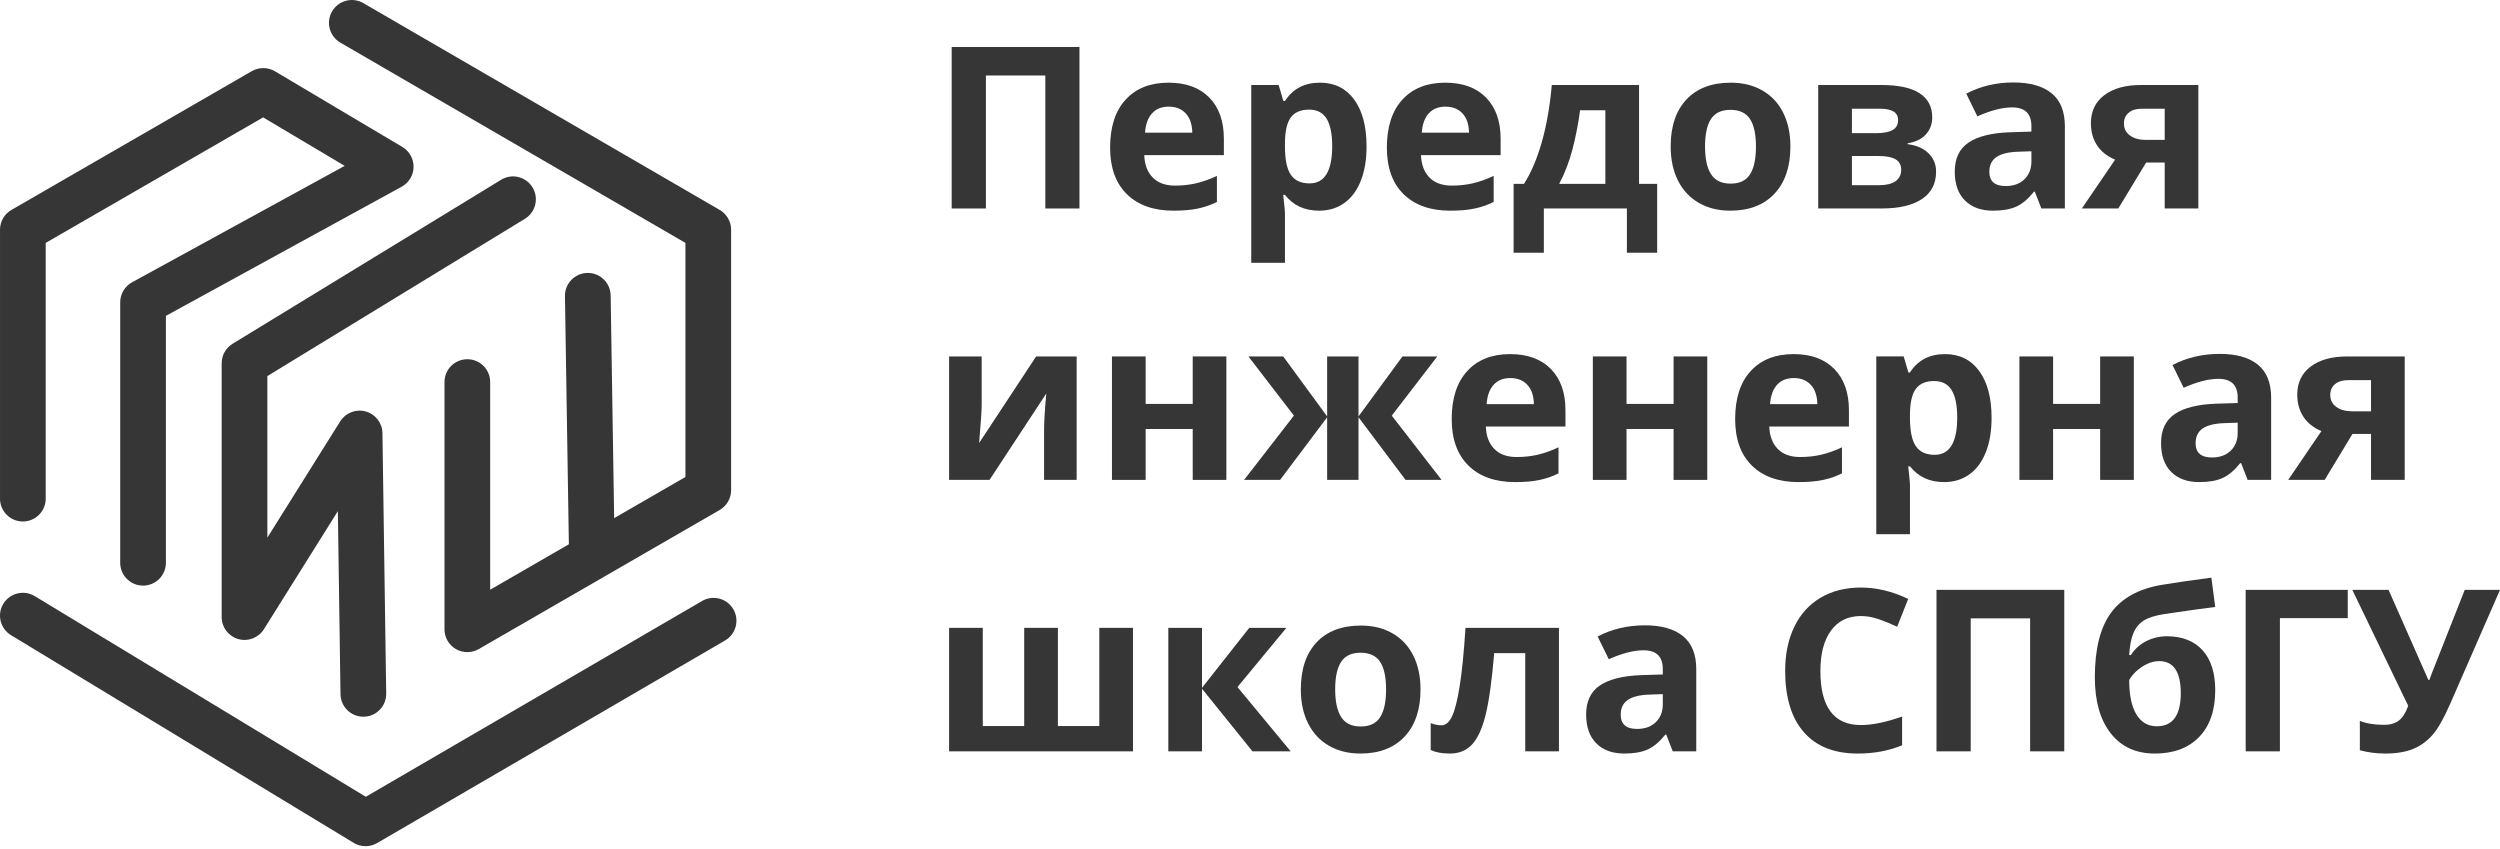 <?xml version="1.0" encoding="UTF-8"?> <svg xmlns="http://www.w3.org/2000/svg" width="265" height="90" viewBox="0 0 265 90" fill="none"><path d="M114.424 22.099H110.805V8.003H104.507V22.099H100.879V4.982H114.424V22.099Z" fill="#363636"></path><path d="M123.888 11.305C123.132 11.305 122.539 11.543 122.109 12.024C121.68 12.502 121.433 13.184 121.373 14.066H126.383C126.368 13.184 126.136 12.502 125.691 12.024C125.247 11.543 124.646 11.305 123.888 11.305ZM124.394 22.332C122.287 22.332 120.638 21.75 119.453 20.586C118.266 19.426 117.671 17.777 117.671 15.649C117.671 13.453 118.22 11.758 119.318 10.561C120.414 9.361 121.93 8.763 123.865 8.763C125.715 8.763 127.155 9.291 128.187 10.343C129.215 11.398 129.73 12.852 129.73 14.709V16.443H121.29C121.327 17.458 121.63 18.251 122.191 18.821C122.753 19.391 123.542 19.674 124.555 19.674C125.345 19.674 126.09 19.594 126.793 19.428C127.495 19.264 128.228 19.005 128.993 18.645V21.408C128.369 21.719 127.702 21.951 126.992 22.102C126.281 22.256 125.415 22.332 124.394 22.332Z" fill="#363636"></path><path d="M138.767 11.621C137.887 11.621 137.242 11.891 136.836 12.434C136.428 12.976 136.219 13.871 136.204 15.121V15.506C136.204 16.911 136.412 17.92 136.83 18.527C137.247 19.138 137.91 19.44 138.815 19.44C140.414 19.44 141.214 18.123 141.214 15.483C141.214 14.197 141.017 13.229 140.621 12.585C140.23 11.943 139.61 11.621 138.767 11.621ZM139.82 22.332C138.282 22.332 137.077 21.773 136.204 20.658H136.018C136.14 21.75 136.204 22.382 136.204 22.554V27.858H132.633V9.009H135.537L136.039 10.708H136.204C137.039 9.411 138.276 8.763 139.915 8.763C141.458 8.763 142.67 9.359 143.543 10.555C144.417 11.748 144.856 13.407 144.856 15.531C144.856 16.927 144.649 18.141 144.241 19.171C143.831 20.201 143.248 20.986 142.49 21.522C141.734 22.063 140.845 22.332 139.82 22.332Z" fill="#363636"></path><path d="M153.224 11.305C152.468 11.305 151.873 11.543 151.442 12.024C151.016 12.502 150.769 13.184 150.707 14.066H155.716C155.702 13.184 155.47 12.502 155.026 12.024C154.581 11.543 153.98 11.305 153.224 11.305ZM153.728 22.332C151.621 22.332 149.971 21.75 148.786 20.586C147.599 19.426 147.007 17.777 147.007 15.649C147.007 13.453 147.556 11.758 148.652 10.561C149.75 9.361 151.266 8.763 153.201 8.763C155.049 8.763 156.491 9.291 157.521 10.343C158.55 11.398 159.066 12.852 159.066 14.709V16.443H150.624C150.663 17.458 150.966 18.251 151.525 18.821C152.089 19.391 152.876 19.674 153.891 19.674C154.678 19.674 155.426 19.594 156.129 19.428C156.831 19.264 157.564 19.005 158.329 18.645V21.408C157.703 21.719 157.036 21.951 156.328 22.102C155.615 22.256 154.749 22.332 153.728 22.332Z" fill="#363636"></path><path d="M170.168 19.487V11.689H167.489C167.293 13.141 167.025 14.519 166.683 15.822C166.346 17.125 165.876 18.345 165.275 19.487H170.168ZM175.66 26.792H172.451V22.097H163.648V26.792H160.441V19.487H161.541C162.289 18.323 162.917 16.856 163.425 15.085C163.932 13.313 164.286 11.287 164.49 9.008H173.74V19.487H175.66V26.792Z" fill="#363636"></path><path d="M180.734 15.531C180.734 16.826 180.947 17.806 181.372 18.469C181.797 19.132 182.489 19.463 183.45 19.463C184.403 19.463 185.087 19.134 185.505 18.475C185.924 17.814 186.131 16.834 186.131 15.531C186.131 14.234 185.922 13.262 185.499 12.614C185.076 11.968 184.386 11.644 183.425 11.644C182.474 11.644 181.786 11.966 181.366 12.61C180.945 13.252 180.734 14.228 180.734 15.531ZM189.783 15.531C189.783 17.661 189.222 19.328 188.097 20.53C186.974 21.732 185.41 22.332 183.404 22.332C182.147 22.332 181.038 22.057 180.079 21.506C179.118 20.955 178.38 20.165 177.865 19.138C177.349 18.106 177.092 16.905 177.092 15.531C177.092 13.393 177.649 11.729 178.766 10.542C179.882 9.357 181.451 8.763 183.473 8.763C184.728 8.763 185.839 9.036 186.798 9.583C187.759 10.128 188.497 10.913 189.013 11.934C189.524 12.96 189.783 14.155 189.783 15.531Z" fill="#363636"></path><path d="M201.527 17.999C201.527 17.487 201.326 17.112 200.928 16.884C200.53 16.652 199.934 16.538 199.138 16.538H196.304V19.629H199.207C199.963 19.629 200.541 19.484 200.936 19.2C201.328 18.914 201.527 18.515 201.527 17.999ZM201.198 12.72C201.198 11.924 200.568 11.527 199.302 11.527H196.304V14.114H198.892C199.65 14.114 200.222 14.004 200.611 13.785C201.001 13.567 201.198 13.213 201.198 12.72ZM204.817 12.44C204.817 13.143 204.595 13.739 204.154 14.236C203.713 14.734 203.064 15.051 202.206 15.19V15.285C203.132 15.393 203.868 15.711 204.413 16.238C204.954 16.764 205.225 17.417 205.225 18.189C205.225 19.461 204.728 20.431 203.727 21.098C202.729 21.765 201.299 22.099 199.441 22.099H192.732V9.01H199.441C201.237 9.01 202.581 9.302 203.476 9.884C204.369 10.462 204.817 11.315 204.817 12.44Z" fill="#363636"></path><path d="M215.329 16.034L213.948 16.082C212.91 16.111 212.137 16.3 211.629 16.641C211.122 16.987 210.869 17.509 210.869 18.212C210.869 19.217 211.445 19.72 212.601 19.72C213.428 19.72 214.088 19.484 214.586 19.007C215.081 18.531 215.329 17.901 215.329 17.11V16.034ZM216.384 22.098L215.692 20.319H215.599C214.998 21.077 214.379 21.601 213.742 21.893C213.104 22.185 212.278 22.332 211.254 22.332C209.997 22.332 209.009 21.972 208.288 21.255C207.565 20.536 207.204 19.515 207.204 18.189C207.204 16.797 207.689 15.773 208.663 15.115C209.634 14.454 211.097 14.089 213.059 14.019L215.329 13.95V13.377C215.329 12.049 214.65 11.385 213.293 11.385C212.245 11.385 211.018 11.7 209.603 12.334L208.422 9.923C209.926 9.136 211.598 8.74 213.432 8.74C215.189 8.74 216.535 9.123 217.472 9.888C218.408 10.654 218.876 11.814 218.876 13.377V22.098H216.384Z" fill="#363636"></path><path d="M225.136 13.082C225.136 13.629 225.352 14.056 225.78 14.365C226.209 14.674 226.771 14.829 227.467 14.829H229.458V11.527H227.009C226.423 11.527 225.967 11.668 225.633 11.956C225.302 12.237 225.136 12.614 225.136 13.082ZM224.54 22.099H220.676L224.2 16.924C223.359 16.573 222.719 16.066 222.286 15.403C221.85 14.738 221.635 13.959 221.635 13.062C221.635 11.796 222.109 10.806 223.056 10.087C224.005 9.37 225.3 9.01 226.939 9.01H233.025V22.099H229.458V17.228H227.49L224.54 22.099Z" fill="#363636"></path><path d="M104.057 37.782V42.957C104.057 43.502 103.968 44.836 103.788 46.959L109.831 37.782H114.126V50.869H110.672V45.648C110.672 44.72 110.751 43.409 110.906 41.714L104.89 50.869H100.604V37.782H104.057Z" fill="#363636"></path><path d="M121.439 37.782V42.814H126.428V37.782H129.995V50.869H126.428V45.472H121.439V50.869H117.867V37.782H121.439Z" fill="#363636"></path><path d="M140.676 44.138V37.782H144.003V44.138L148.662 37.782H152.352L147.527 44.055L152.808 50.869H148.99L144.003 44.231V50.869H140.676V44.231L135.691 50.869H131.873L137.154 44.055L132.331 37.782H136.019L140.676 44.138Z" fill="#363636"></path><path d="M160.097 40.075C159.341 40.075 158.748 40.313 158.318 40.793C157.889 41.274 157.642 41.956 157.582 42.838H162.592C162.577 41.956 162.345 41.274 161.9 40.793C161.456 40.313 160.855 40.075 160.097 40.075ZM160.603 51.102C158.494 51.102 156.847 50.522 155.662 49.358C154.474 48.196 153.88 46.549 153.88 44.419C153.88 42.225 154.429 40.528 155.527 39.333C156.623 38.133 158.139 37.535 160.074 37.535C161.924 37.535 163.364 38.063 164.396 39.115C165.424 40.17 165.939 41.624 165.939 43.48V45.215H157.499C157.536 46.23 157.839 47.021 158.4 47.591C158.962 48.16 159.749 48.444 160.764 48.444C161.551 48.444 162.299 48.364 163.002 48.2C163.704 48.036 164.437 47.775 165.202 47.417V50.178C164.578 50.491 163.911 50.723 163.201 50.874C162.49 51.028 161.624 51.102 160.603 51.102Z" fill="#363636"></path><path d="M172.413 37.782V42.814H177.4V37.782H180.97V50.869H177.4V45.472H172.413V50.869H168.842V37.782H172.413Z" fill="#363636"></path><path d="M190.144 40.075C189.388 40.075 188.793 40.313 188.362 40.793C187.936 41.274 187.689 41.956 187.627 42.838H192.636C192.622 41.956 192.39 41.274 191.946 40.793C191.501 40.313 190.9 40.075 190.144 40.075ZM190.647 51.102C188.54 51.102 186.891 50.522 185.706 49.358C184.519 48.196 183.927 46.549 183.927 44.419C183.927 42.225 184.474 40.528 185.572 39.333C186.67 38.133 188.186 37.535 190.121 37.535C191.969 37.535 193.411 38.063 194.441 39.115C195.47 40.17 195.986 41.624 195.986 43.48V45.215H187.544C187.583 46.23 187.886 47.021 188.445 47.591C189.009 48.16 189.796 48.444 190.811 48.444C191.598 48.444 192.346 48.364 193.049 48.2C193.751 48.036 194.484 47.775 195.249 47.417V50.178C194.623 50.491 193.956 50.723 193.247 50.874C192.535 51.028 191.669 51.102 190.647 51.102Z" fill="#363636"></path><path d="M205.02 40.391C204.138 40.391 203.495 40.661 203.087 41.206C202.681 41.746 202.47 42.643 202.455 43.893V44.278C202.455 45.682 202.665 46.689 203.083 47.298C203.499 47.908 204.16 48.21 205.068 48.21C206.665 48.21 207.465 46.892 207.465 44.253C207.465 42.967 207.27 41.999 206.874 41.357C206.481 40.712 205.861 40.391 205.02 40.391ZM206.073 51.102C204.535 51.102 203.33 50.545 202.455 49.428H202.269C202.391 50.522 202.455 51.152 202.455 51.326V56.627H198.886V37.781H201.788L202.29 39.478H202.455C203.29 38.183 204.527 37.535 206.166 37.535C207.711 37.535 208.923 38.131 209.795 39.325C210.67 40.52 211.107 42.177 211.107 44.301C211.107 45.699 210.902 46.911 210.494 47.941C210.083 48.972 209.499 49.758 208.743 50.294C207.985 50.833 207.096 51.102 206.073 51.102Z" fill="#363636"></path><path d="M217.629 37.782V42.814H222.616V37.782H226.186V50.869H222.616V45.472H217.629V50.869H214.058V37.782H217.629Z" fill="#363636"></path><path d="M237.195 44.804L235.813 44.852C234.775 44.883 234.002 45.069 233.494 45.413C232.987 45.757 232.734 46.281 232.734 46.984C232.734 47.989 233.312 48.492 234.468 48.492C235.293 48.492 235.956 48.256 236.451 47.777C236.946 47.303 237.195 46.671 237.195 45.882V44.804ZM238.249 50.868L237.559 49.091H237.464C236.863 49.847 236.244 50.373 235.608 50.663C234.972 50.957 234.143 51.102 233.119 51.102C231.864 51.102 230.876 50.744 230.153 50.027C229.43 49.308 229.071 48.287 229.071 46.959C229.071 45.569 229.556 44.545 230.528 43.884C231.499 43.226 232.964 42.861 234.924 42.791L237.195 42.722V42.146C237.195 40.82 236.515 40.157 235.158 40.157C234.11 40.157 232.883 40.472 231.468 41.106L230.287 38.693C231.794 37.905 233.465 37.512 235.297 37.512C237.056 37.512 238.4 37.895 239.337 38.657C240.273 39.424 240.741 40.586 240.741 42.146V50.868H238.249Z" fill="#363636"></path><path d="M247.007 41.855C247.007 42.4 247.223 42.828 247.652 43.135C248.083 43.446 248.642 43.599 249.338 43.599H251.329V40.297H248.882C248.294 40.297 247.838 40.44 247.505 40.726C247.173 41.01 247.007 41.387 247.007 41.855ZM246.413 50.869H242.547L246.071 45.696C245.23 45.346 244.592 44.836 244.159 44.175C243.724 43.51 243.508 42.729 243.508 41.832C243.508 40.568 243.981 39.576 244.929 38.857C245.878 38.14 247.171 37.782 248.81 37.782H254.899V50.869H251.329V46H249.361L246.413 50.869Z" fill="#363636"></path><path d="M120.096 79.642H100.604V66.552H104.175V76.961H108.565V66.552H112.137V76.961H116.527V66.552H120.096V79.642Z" fill="#363636"></path><path d="M132.42 66.552H136.356L131.171 72.828L136.812 79.642H132.762L127.412 73.004V79.642H123.841V66.552H127.412V72.91L132.42 66.552Z" fill="#363636"></path><path d="M141.529 73.075C141.529 74.37 141.742 75.35 142.167 76.013C142.59 76.676 143.284 77.007 144.243 77.007C145.196 77.007 145.879 76.68 146.298 76.019C146.716 75.36 146.926 74.378 146.926 73.075C146.926 71.778 146.714 70.806 146.294 70.158C145.871 69.514 145.179 69.189 144.22 69.189C143.269 69.189 142.581 69.51 142.161 70.154C141.738 70.796 141.529 71.772 141.529 73.075ZM150.576 73.075C150.576 75.205 150.017 76.872 148.892 78.074C147.767 79.276 146.205 79.876 144.199 79.876C142.94 79.876 141.833 79.603 140.874 79.052C139.913 78.501 139.175 77.71 138.659 76.682C138.144 75.65 137.887 74.448 137.887 73.075C137.887 70.937 138.444 69.273 139.561 68.086C140.677 66.901 142.246 66.309 144.268 66.309C145.523 66.309 146.631 66.58 147.593 67.127C148.552 67.672 149.29 68.457 149.805 69.481C150.319 70.504 150.576 71.701 150.576 73.075Z" fill="#363636"></path><path d="M165.248 79.642H161.676V69.234H158.386C158.138 72.161 157.833 74.345 157.473 75.785C157.114 77.225 156.636 78.267 156.041 78.911C155.442 79.555 154.659 79.876 153.692 79.876C152.863 79.876 152.186 79.752 151.655 79.504V76.647C152.039 76.802 152.42 76.881 152.803 76.881C153.246 76.881 153.621 76.562 153.922 75.919C154.222 75.279 154.491 74.212 154.728 72.717C154.966 71.223 155.173 69.168 155.343 66.553H165.248V79.642Z" fill="#363636"></path><path d="M176.256 73.578L174.874 73.626C173.836 73.657 173.062 73.843 172.556 74.185C172.049 74.531 171.796 75.053 171.796 75.755C171.796 76.762 172.372 77.266 173.528 77.266C174.354 77.266 175.015 77.03 175.512 76.551C176.008 76.077 176.256 75.445 176.256 74.653V73.578ZM177.311 79.642L176.619 77.865H176.526C175.925 78.621 175.305 79.145 174.669 79.437C174.031 79.729 173.205 79.876 172.181 79.876C170.924 79.876 169.935 79.518 169.214 78.801C168.491 78.082 168.131 77.059 168.131 75.733C168.131 74.343 168.616 73.317 169.587 72.658C170.561 71.998 172.024 71.635 173.986 71.562L176.256 71.494V70.92C176.256 69.592 175.577 68.931 174.22 68.931C173.171 68.931 171.945 69.246 170.53 69.878L169.349 67.467C170.853 66.679 172.525 66.284 174.358 66.284C176.115 66.284 177.462 66.667 178.398 67.431C179.335 68.198 179.803 69.358 179.803 70.92V79.642H177.311Z" fill="#363636"></path><path d="M197.259 65.3C195.891 65.3 194.835 65.814 194.085 66.841C193.337 67.867 192.962 69.298 192.962 71.13C192.962 74.948 194.396 76.856 197.259 76.856C198.46 76.856 199.915 76.555 201.624 75.955V79C200.219 79.584 198.651 79.876 196.919 79.876C194.431 79.876 192.525 79.122 191.207 77.61C189.887 76.102 189.227 73.933 189.227 71.107C189.227 69.327 189.552 67.769 190.198 66.431C190.847 65.093 191.777 64.067 192.993 63.352C194.205 62.638 195.626 62.281 197.259 62.281C198.922 62.281 200.592 62.683 202.268 63.487L201.098 66.435C200.459 66.133 199.815 65.865 199.167 65.642C198.52 65.414 197.882 65.3 197.259 65.3Z" fill="#363636"></path><path d="M218.813 79.642H215.193V65.546H208.895V79.642H205.268V62.525H218.813V79.642Z" fill="#363636"></path><path d="M228.62 76.984C230.313 76.984 231.162 75.818 231.162 73.483C231.162 71.213 230.396 70.077 228.867 70.077C228.444 70.077 228.026 70.175 227.607 70.371C227.191 70.566 226.807 70.821 226.461 71.138C226.113 71.453 225.856 71.772 225.695 72.091C225.695 73.676 225.948 74.886 226.455 75.727C226.963 76.566 227.684 76.984 228.62 76.984ZM222.053 71.797C222.053 68.795 222.625 66.512 223.768 64.956C224.912 63.398 226.698 62.412 229.124 61.999C230.304 61.797 232.063 61.54 234.404 61.229L234.815 64.341C233.799 64.459 231.999 64.707 229.418 65.091C228.434 65.246 227.7 65.48 227.215 65.793C226.733 66.106 226.37 66.549 226.134 67.127C225.896 67.705 225.749 68.474 225.695 69.435H225.869C226.283 68.795 226.83 68.302 227.508 67.958C228.187 67.616 228.918 67.444 229.697 67.444C231.313 67.444 232.569 67.937 233.468 68.923C234.365 69.911 234.815 71.326 234.815 73.17C234.815 75.29 234.247 76.939 233.112 78.115C231.976 79.29 230.408 79.876 228.409 79.876C226.412 79.876 224.852 79.16 223.733 77.728C222.612 76.296 222.053 74.318 222.053 71.797Z" fill="#363636"></path><path d="M248.861 62.526V65.523H241.67V79.642H238.042V62.526H248.861Z" fill="#363636"></path><path d="M265 62.526L259.708 74.631C259.043 76.154 258.422 77.247 257.84 77.908C257.258 78.573 256.57 79.069 255.774 79.392C254.979 79.713 254.011 79.876 252.872 79.876C251.894 79.876 250.987 79.76 250.143 79.524V76.412C250.829 76.692 251.683 76.833 252.708 76.833C253.354 76.833 253.879 76.682 254.276 76.381C254.672 76.081 255.006 75.561 255.271 74.819L249.346 62.526H253.187L257.403 72.068H257.519L257.728 71.482L261.264 62.526H265Z" fill="#363636"></path><path d="M15.164 62.075C13.826 62.075 12.742 60.992 12.742 59.653V32.045C12.742 31.161 13.225 30.346 14 29.922L36.534 17.581L27.891 12.443L4.845 25.747V52.856C4.845 54.194 3.761 55.278 2.423 55.278C1.084 55.278 0.001 54.194 0.001 52.856V24.349C0.001 23.483 0.461 22.685 1.211 22.252L26.695 7.539C27.453 7.106 28.394 7.108 29.144 7.555L42.656 15.583C43.402 16.029 43.853 16.839 43.839 17.709C43.822 18.579 43.344 19.373 42.581 19.789L17.586 33.481V59.653C17.586 60.992 16.502 62.075 15.164 62.075Z" fill="#363636"></path><path d="M38.751 89.695C38.316 89.695 37.881 89.581 37.495 89.345L1.168 67.329C0.024 66.637 -0.343 65.147 0.351 64.001C1.045 62.862 2.533 62.497 3.678 63.185L38.776 84.458L74.424 63.703C75.573 63.032 77.059 63.421 77.734 64.579C78.406 65.736 78.016 67.215 76.858 67.89L39.969 89.368C39.592 89.587 39.171 89.695 38.751 89.695Z" fill="#363636"></path><path d="M49.538 69.126C49.117 69.126 48.7 69.017 48.325 68.803C47.575 68.37 47.116 67.571 47.116 66.705V40.499C47.116 39.161 48.197 38.078 49.538 38.078C50.876 38.078 51.959 39.161 51.959 40.499V62.509L72.656 50.56V25.747L36.08 4.52C34.923 3.848 34.528 2.365 35.199 1.209C35.868 0.051 37.349 -0.345 38.512 0.329L76.294 22.256C77.04 22.691 77.499 23.486 77.499 24.35V51.958C77.499 52.824 77.037 53.624 76.288 54.057L50.747 68.803C50.374 69.017 49.956 69.126 49.538 69.126Z" fill="#363636"></path><path d="M38.515 75.972C37.193 75.972 36.112 74.91 36.093 73.586L35.813 54.182L27.972 66.699C27.396 67.613 26.29 68.038 25.25 67.739C24.212 67.441 23.497 66.492 23.497 65.413V38.505C23.497 37.66 23.936 36.877 24.655 36.438L53.117 19.056C54.262 18.356 55.75 18.718 56.446 19.86C57.144 21.003 56.783 22.493 55.642 23.191L28.341 39.864V56.987L36.064 44.66C36.638 43.753 37.738 43.324 38.77 43.616C39.804 43.904 40.523 44.839 40.539 45.912L40.937 73.515C40.956 74.854 39.886 75.954 38.55 75.972H38.515Z" fill="#363636"></path><path d="M62.725 60.324C61.406 60.324 60.324 59.265 60.304 57.939L59.885 31.39C59.864 30.054 60.931 28.952 62.27 28.929H62.307C63.627 28.929 64.708 29.989 64.729 31.313L65.147 57.865C65.168 59.201 64.101 60.303 62.763 60.324H62.725Z" fill="#363636"></path></svg> 